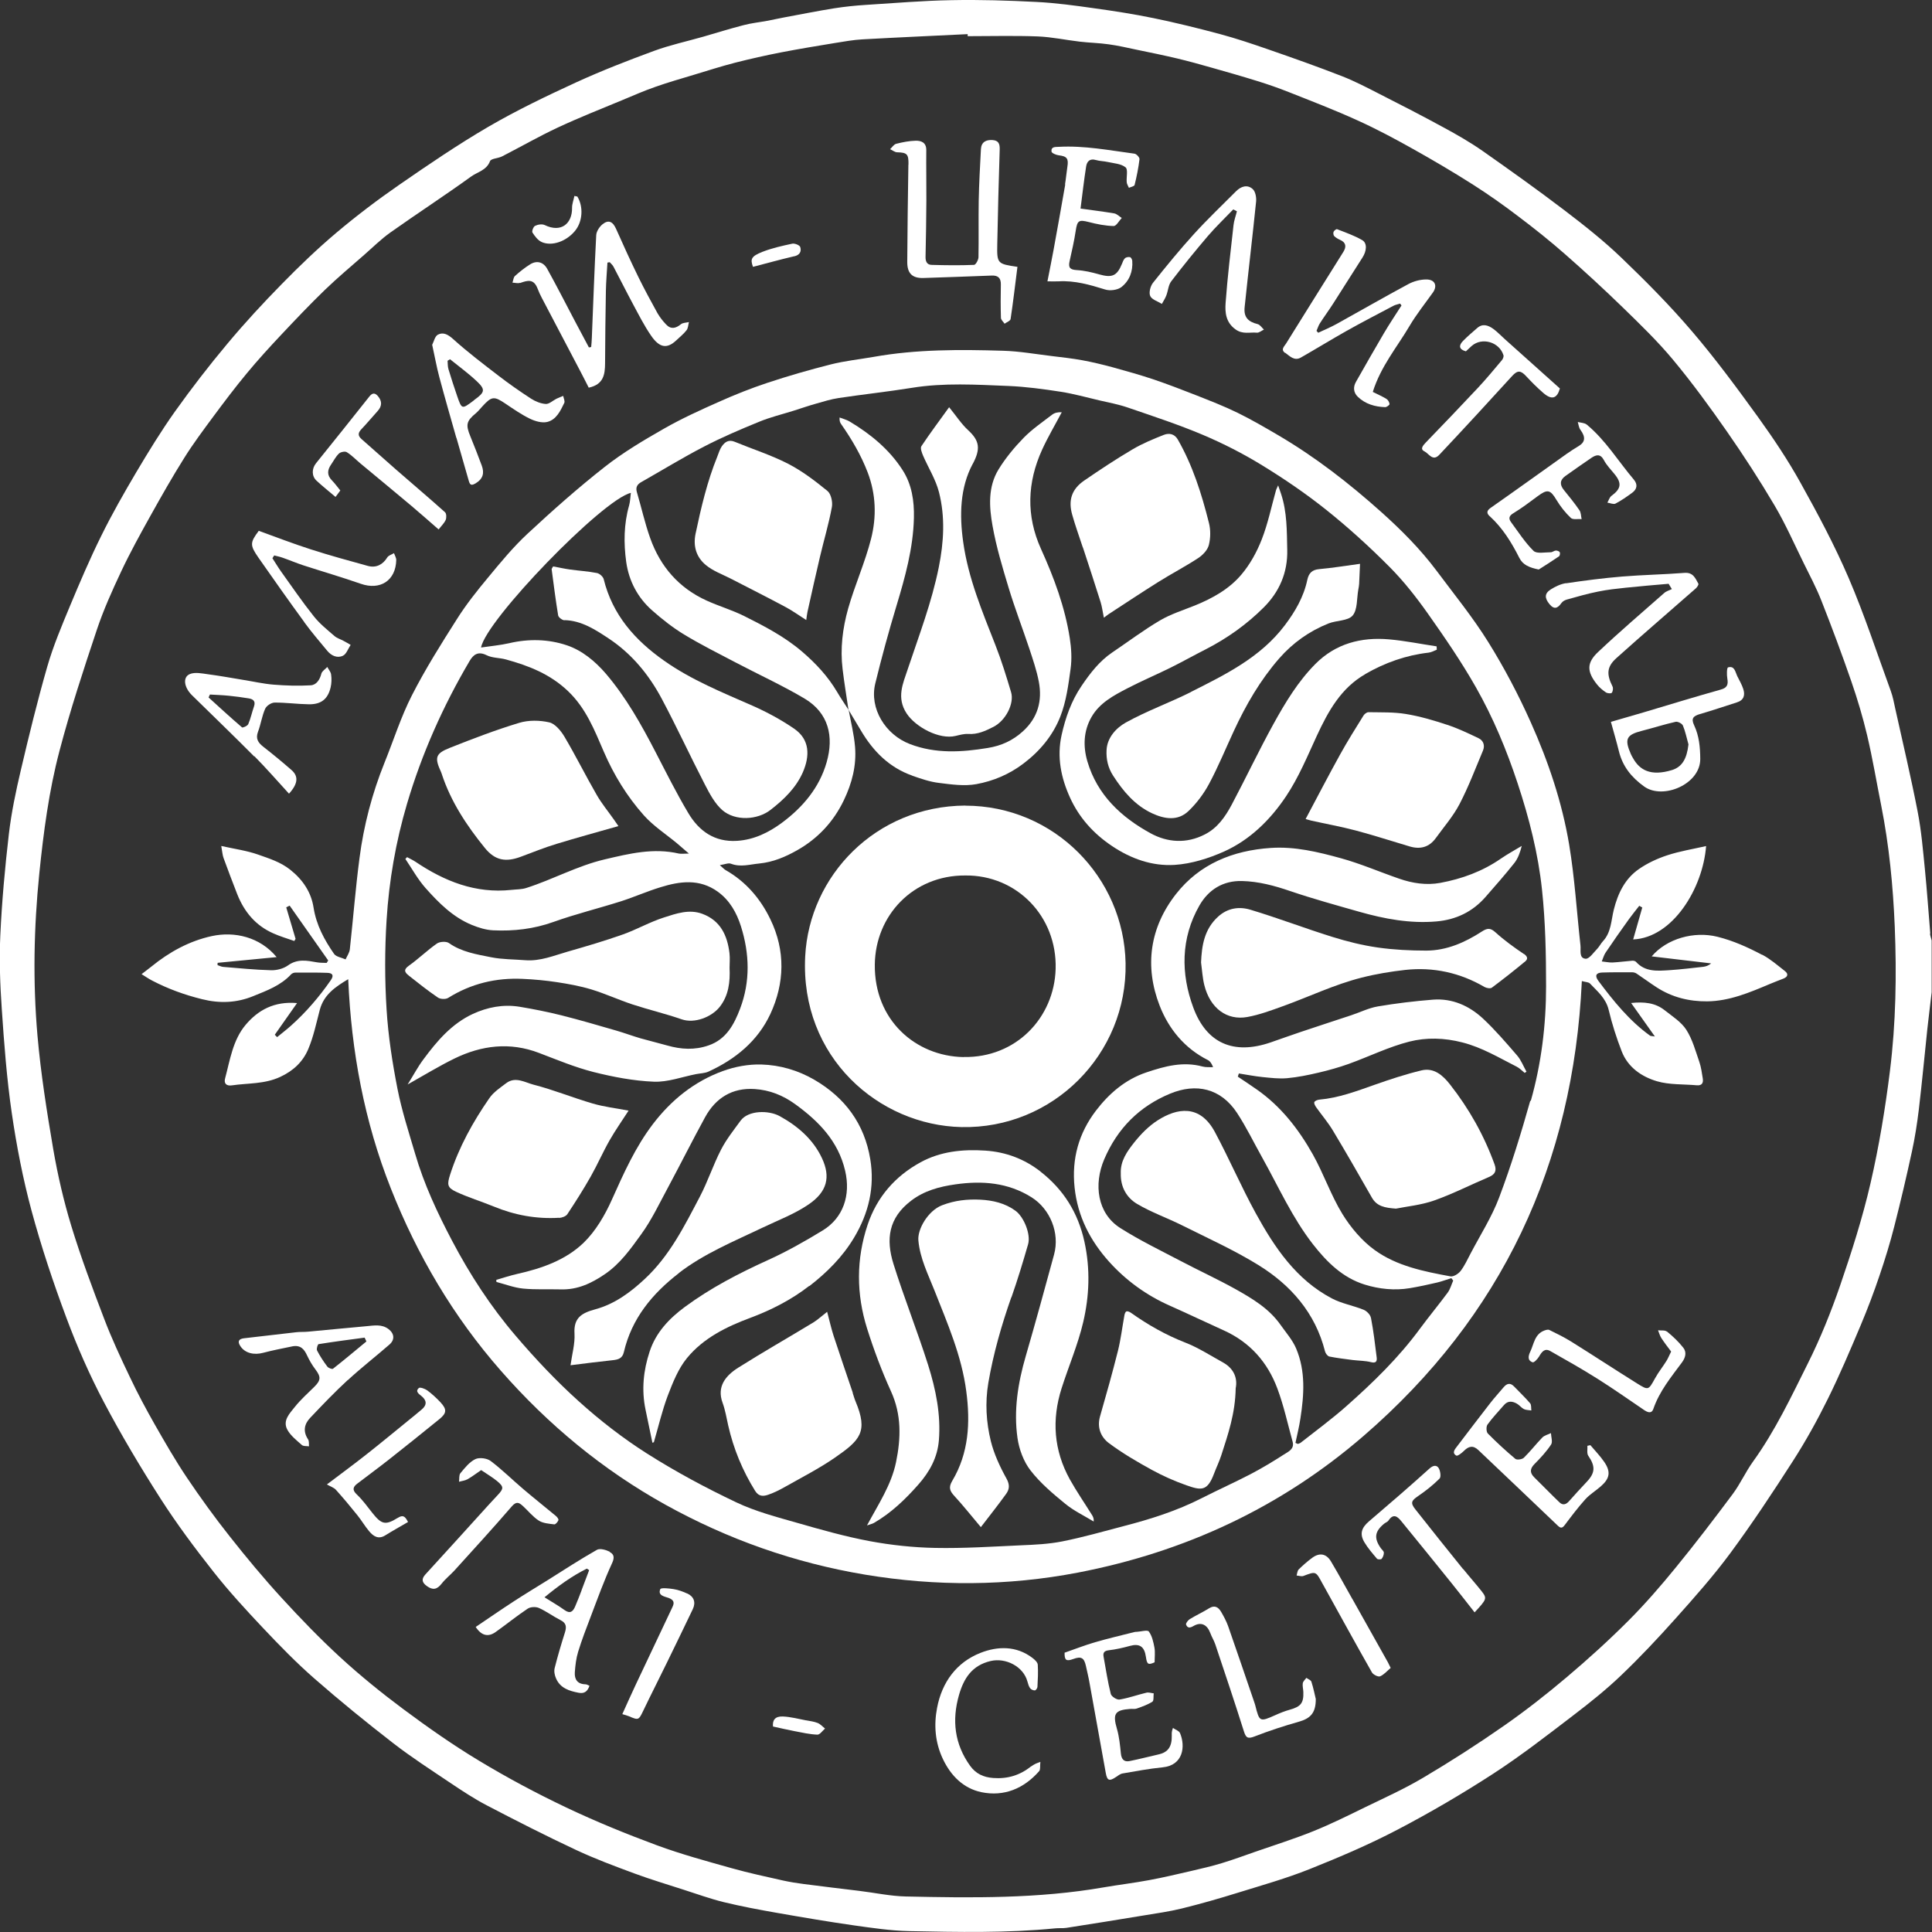 <svg width="130" height="130" viewBox="0 0 130 130" fill="none" xmlns="http://www.w3.org/2000/svg">
<rect x="0" y="0" width="130" height="130" fill="#333333" stroke="none"/>
<g clip-path="url(#clip0_4123_549)">
<path d="M129.885 62.824C129.765 61.387 129.666 59.945 129.524 58.514C129.393 57.204 129.283 55.883 129.031 54.594C128.583 52.286 128.041 50 127.532 47.703C127.445 47.297 127.368 46.881 127.226 46.492C126.296 43.948 125.453 41.36 124.386 38.876C123.445 36.689 122.318 34.578 121.158 32.495C120.31 30.965 119.33 29.501 118.307 28.081C116.879 26.108 115.434 24.145 113.853 22.297C112.37 20.559 110.751 18.926 109.098 17.341C107.895 16.184 106.57 15.143 105.241 14.129C103.446 12.763 101.608 11.453 99.764 10.159C98.932 9.578 98.046 9.068 97.154 8.586C95.72 7.802 94.265 7.056 92.809 6.316C91.983 5.894 91.157 5.461 90.298 5.126C88.64 4.479 86.966 3.887 85.286 3.306C84.23 2.939 83.163 2.582 82.085 2.292C80.608 1.897 79.125 1.53 77.631 1.223C76.302 0.949 74.956 0.74 73.609 0.554C72.335 0.373 71.049 0.198 69.763 0.132C67.853 0.033 65.938 -0.027 64.029 0.011C62.103 0.044 60.182 0.209 58.262 0.329C57.545 0.373 56.834 0.45 56.128 0.559C55.001 0.74 53.879 0.965 52.757 1.173C52.374 1.245 51.991 1.332 51.603 1.404C51.077 1.502 50.541 1.557 50.027 1.694C49.113 1.93 48.216 2.21 47.307 2.473C46.213 2.785 45.097 3.027 44.03 3.416C42.257 4.068 40.49 4.754 38.777 5.538C36.775 6.459 34.783 7.413 32.879 8.52C30.811 9.726 28.824 11.08 26.849 12.445C25.399 13.449 23.988 14.518 22.636 15.658C21.356 16.738 20.146 17.9 18.976 19.096C17.701 20.395 16.459 21.738 15.293 23.136C14.062 24.605 12.891 26.124 11.775 27.687C10.845 28.997 10.002 30.373 9.181 31.755C8.35 33.164 7.534 34.589 6.812 36.058C6.046 37.604 5.368 39.194 4.705 40.784C4.147 42.127 3.578 43.476 3.179 44.863C2.517 47.166 1.948 49.496 1.401 51.826C1.067 53.246 0.766 54.677 0.596 56.124C0.334 58.383 0.126 60.653 0.022 62.922C-0.055 64.578 0.005 66.245 0.12 67.9C0.279 70.242 0.454 72.582 0.793 74.901C1.116 77.111 1.543 79.32 2.123 81.469C2.785 83.915 3.589 86.322 4.476 88.695C5.192 90.614 6.019 92.5 6.971 94.309C8.147 96.541 9.444 98.717 10.806 100.845C11.901 102.55 13.115 104.178 14.374 105.773C15.408 107.084 16.546 108.323 17.695 109.54C18.806 110.718 19.939 111.881 21.153 112.944C22.871 114.447 24.649 115.894 26.455 117.292C27.686 118.246 29.005 119.096 30.302 119.967C31.095 120.499 31.899 121.031 32.748 121.475C34.734 122.511 36.725 123.525 38.75 124.474C40.036 125.077 41.376 125.576 42.711 126.069C43.795 126.47 44.9 126.798 46 127.155C46.892 127.44 47.778 127.763 48.692 127.988C49.868 128.273 51.056 128.498 52.248 128.706C53.972 129.008 55.701 129.304 57.435 129.551C58.678 129.726 59.925 129.913 61.172 129.94C64.45 130.006 67.733 130.077 71.005 129.754C71.257 129.726 71.514 129.759 71.76 129.721C73.495 129.452 75.224 129.172 76.953 128.887C77.817 128.745 78.682 128.624 79.53 128.416C80.799 128.103 82.063 127.741 83.311 127.352C84.925 126.853 86.555 126.393 88.12 125.768C90.128 124.967 92.131 124.112 94.046 123.109C96.246 121.957 98.401 120.696 100.486 119.342C102.352 118.131 104.119 116.755 105.892 115.4C106.997 114.556 108.092 113.679 109.098 112.714C110.362 111.508 111.566 110.225 112.732 108.92C114.012 107.489 115.292 106.047 116.43 104.507C117.919 102.489 119.308 100.389 120.665 98.273C121.519 96.941 122.29 95.549 122.991 94.129C123.795 92.506 124.501 90.834 125.207 89.161C125.666 88.07 126.088 86.957 126.465 85.839C126.837 84.748 127.177 83.641 127.461 82.528C127.888 80.856 128.282 79.178 128.648 77.489C128.851 76.557 128.999 75.603 129.114 74.655C129.327 72.851 129.497 71.036 129.688 69.227C129.776 68.405 129.885 67.582 129.978 66.76V63.284C129.94 63.125 129.88 62.972 129.863 62.813L129.885 62.824ZM127.171 72.056C126.854 74.594 126.438 77.127 125.863 79.617C125.327 81.947 124.594 84.238 123.817 86.502C123.204 88.279 122.498 90.039 121.656 91.722C120.529 93.981 119.451 96.272 117.962 98.339C117.459 99.035 117.103 99.841 116.594 100.527C115.341 102.204 114.072 103.871 112.748 105.488C111.747 106.716 110.702 107.922 109.585 109.041C108.261 110.368 106.866 111.634 105.438 112.84C104.059 114.008 102.631 115.126 101.148 116.157C99.403 117.374 97.608 118.525 95.775 119.611C94.522 120.357 93.187 120.96 91.874 121.596C90.708 122.166 89.543 122.747 88.339 123.229C87.075 123.739 85.773 124.145 84.482 124.595C83.727 124.858 82.977 125.137 82.211 125.368C81.549 125.57 80.876 125.724 80.197 125.883C79.245 126.102 78.288 126.332 77.33 126.508C76.312 126.7 75.284 126.82 74.266 126.996C69.856 127.763 65.407 127.709 60.959 127.61C59.909 127.588 58.864 127.358 57.813 127.232C56.565 127.078 55.323 126.936 54.076 126.771C53.616 126.711 53.162 126.639 52.713 126.541C51.548 126.278 50.383 126.031 49.233 125.707C47.537 125.23 45.836 124.77 44.189 124.161C42.131 123.399 40.09 122.566 38.104 121.623C36.096 120.669 34.121 119.616 32.217 118.465C30.471 117.413 28.791 116.234 27.155 115.017C25.689 113.926 24.261 112.769 22.915 111.535C21.525 110.258 20.207 108.893 18.932 107.5C17.717 106.173 16.562 104.781 15.446 103.366C14.44 102.095 13.487 100.779 12.579 99.43C11.797 98.268 11.096 97.045 10.401 95.828C9.816 94.797 9.252 93.745 8.744 92.67C8.125 91.376 7.518 90.077 7.009 88.739C6.221 86.678 5.444 84.606 4.799 82.495C4.284 80.806 3.885 79.074 3.584 77.336C3.152 74.797 2.747 72.248 2.522 69.688C2.205 66.058 2.276 62.423 2.643 58.794C2.927 56.014 3.288 53.235 4 50.538C4.722 47.785 5.614 45.077 6.517 42.374C6.965 41.036 7.551 39.732 8.153 38.454C8.754 37.177 9.438 35.938 10.128 34.699C10.861 33.383 11.605 32.073 12.404 30.801C13.001 29.847 13.679 28.942 14.347 28.038C15.08 27.051 15.818 26.069 16.606 25.121C17.339 24.233 18.116 23.383 18.904 22.544C19.873 21.513 20.847 20.488 21.859 19.507C22.713 18.684 23.626 17.922 24.518 17.138C25.093 16.634 25.645 16.086 26.269 15.642C28.064 14.37 29.913 13.169 31.697 11.881C32.129 11.568 32.737 11.464 32.972 10.845C33.043 10.664 33.514 10.658 33.776 10.527C35.029 9.885 36.249 9.183 37.524 8.586C38.947 7.922 40.413 7.341 41.869 6.738C42.607 6.431 43.34 6.108 44.096 5.845C44.949 5.543 45.819 5.296 46.689 5.033C47.608 4.754 48.522 4.463 49.452 4.222C50.486 3.959 51.532 3.723 52.577 3.52C53.769 3.29 54.973 3.092 56.172 2.895C56.79 2.796 57.413 2.681 58.037 2.648C60.395 2.517 62.754 2.413 65.112 2.297V2.434C66.688 2.434 68.264 2.391 69.829 2.451C70.775 2.489 71.711 2.692 72.652 2.802C73.303 2.879 73.96 2.889 74.611 2.983C75.246 3.07 75.875 3.218 76.504 3.35C77.412 3.536 78.32 3.723 79.223 3.937C79.978 4.118 80.734 4.326 81.483 4.54C82.528 4.836 83.573 5.132 84.607 5.455C85.319 5.675 86.025 5.921 86.714 6.195C88.263 6.809 89.822 7.407 91.338 8.098C92.612 8.673 93.854 9.337 95.075 10.022C96.448 10.79 97.799 11.585 99.124 12.429C100.174 13.098 101.197 13.822 102.188 14.578C103.26 15.389 104.316 16.228 105.323 17.116C106.642 18.273 107.938 19.468 109.197 20.691C110.362 21.826 111.539 22.961 112.573 24.205C113.859 25.751 115.051 27.385 116.201 29.035C117.328 30.653 118.4 32.308 119.401 34.002C120.14 35.252 120.726 36.59 121.366 37.889C121.776 38.723 122.214 39.545 122.553 40.406C123.264 42.21 123.943 44.03 124.578 45.867C124.988 47.056 125.349 48.268 125.639 49.49C126.006 51.047 126.268 52.626 126.58 54.189C127.116 56.886 127.379 59.611 127.494 62.352C127.625 65.592 127.571 68.838 127.171 72.051V72.056Z" fill="white"/>
<path d="M57.074 47.741C57.074 47.741 57.074 47.757 57.074 47.763C57.074 47.763 57.08 47.774 57.085 47.779L57.069 47.741H57.074Z" fill="white"/>
<path d="M118.57 64.249C117.612 63.745 116.638 63.3 115.56 63.032C113.99 62.643 112.157 63.152 111.139 64.353C112.474 64.512 113.81 64.671 115.139 64.825C114.97 64.967 114.789 65.033 114.603 65.055C113.853 65.137 113.104 65.23 112.349 65.28C111.544 65.329 110.713 65.422 110.083 64.72C110.034 64.666 109.919 64.638 109.837 64.644C109.394 64.677 108.951 64.742 108.508 64.764C108.267 64.775 108.021 64.715 107.78 64.693C107.862 64.496 107.917 64.282 108.032 64.106C108.54 63.35 109.066 62.604 109.596 61.864C109.821 61.552 110.067 61.255 110.302 60.949L110.505 61.064C110.302 61.771 110.1 62.484 109.892 63.213C112.546 63.098 114.581 59.786 114.8 56.93C113.903 57.133 113.027 57.275 112.19 57.549C111.522 57.769 110.855 58.076 110.28 58.476C109.345 59.123 108.869 60.099 108.59 61.206C108.409 61.924 108.42 62.73 107.862 63.328C107.714 63.487 107.621 63.69 107.473 63.843C107.227 64.095 106.937 64.528 106.696 64.512C106.231 64.479 106.385 63.947 106.346 63.613C106.095 61.354 105.958 59.074 105.586 56.837C105.11 53.991 104.185 51.245 103.009 48.618C102.177 46.754 101.219 44.934 100.141 43.202C99.096 41.524 97.838 39.978 96.651 38.388C95.562 36.935 94.287 35.658 92.941 34.452C90.79 32.527 88.52 30.762 86.03 29.298C85.122 28.767 84.214 28.235 83.272 27.774C82.364 27.33 81.412 26.963 80.471 26.59C79.535 26.223 78.594 25.861 77.642 25.537C76.728 25.23 75.804 24.973 74.874 24.715C74.201 24.534 73.522 24.369 72.838 24.243C72.154 24.117 71.459 24.041 70.77 23.958C69.686 23.827 68.598 23.635 67.514 23.602C64.598 23.514 61.681 23.498 58.787 24.013C57.824 24.183 56.839 24.282 55.893 24.523C54.459 24.885 53.036 25.296 51.63 25.762C50.525 26.129 49.436 26.562 48.369 27.04C47.122 27.593 45.869 28.163 44.687 28.838C43.313 29.622 41.934 30.439 40.692 31.415C38.892 32.829 37.174 34.353 35.5 35.91C34.537 36.804 33.689 37.834 32.846 38.854C32.102 39.748 31.369 40.669 30.75 41.65C29.683 43.328 28.617 45.022 27.714 46.793C26.975 48.24 26.483 49.814 25.87 51.327C25.038 53.394 24.475 55.537 24.19 57.741C23.922 59.781 23.763 61.831 23.539 63.876C23.512 64.112 23.353 64.331 23.254 64.556C22.992 64.435 22.62 64.386 22.477 64.183C21.826 63.24 21.285 62.253 21.099 61.069C20.94 60.044 20.387 59.205 19.534 58.525C18.872 57.999 18.117 57.769 17.372 57.505C16.617 57.237 15.802 57.127 14.888 56.924C14.959 57.319 14.97 57.533 15.041 57.73C15.337 58.542 15.643 59.348 15.955 60.148C16.426 61.349 17.197 62.281 18.396 62.807C18.85 63.01 19.331 63.152 19.802 63.317C19.829 63.268 19.862 63.218 19.889 63.174C19.681 62.467 19.468 61.76 19.26 61.053C19.337 61.014 19.413 60.976 19.49 60.938C20.354 62.166 21.219 63.399 22.084 64.627C22.051 64.682 22.012 64.737 21.98 64.792C21.761 64.781 21.542 64.792 21.328 64.753C20.655 64.633 20.015 64.501 19.375 64.962C19.069 65.181 18.62 65.296 18.242 65.285C17.165 65.258 16.087 65.148 15.014 65.06C14.883 65.049 14.762 64.978 14.637 64.94C14.637 64.89 14.637 64.836 14.642 64.786C15.944 64.66 17.247 64.534 18.614 64.402C17.493 63.048 15.786 62.654 14.248 62.988C12.738 63.317 11.392 64.057 10.188 65.038C9.969 65.214 9.745 65.378 9.526 65.548C9.761 65.691 9.991 65.855 10.237 65.981C11.299 66.535 12.415 66.941 13.586 67.231C14.784 67.533 15.933 67.484 17.05 67.023C17.952 66.656 18.888 66.316 19.583 65.565C19.649 65.493 19.774 65.444 19.873 65.444C20.595 65.444 21.317 65.433 22.04 65.461C22.357 65.477 22.494 65.614 22.259 65.954C21.482 67.072 20.601 68.103 19.583 69.013C19.282 69.282 18.959 69.528 18.647 69.786C18.593 69.731 18.543 69.682 18.489 69.627C18.97 68.947 19.446 68.262 19.988 67.495C18.456 67.363 17.367 67.961 16.524 68.964C15.665 69.989 15.479 71.321 15.146 72.566C15.053 72.906 15.239 73.087 15.6 73.032C16.689 72.873 17.799 72.955 18.855 72.462C19.747 72.05 20.387 71.436 20.743 70.587C21.099 69.748 21.285 68.832 21.52 67.944C21.788 66.941 22.549 66.409 23.43 65.888C23.643 70.757 24.513 75.455 26.297 79.962C28.08 84.474 30.499 88.58 33.705 92.237C36.89 95.872 40.556 98.903 44.769 101.245C48.976 103.58 53.458 105.159 58.207 105.954C62.989 106.749 67.777 106.727 72.526 105.817C79.71 104.435 86.172 101.442 91.743 96.628C101.061 88.58 105.865 78.328 106.439 66.014C106.691 66.086 106.893 66.08 106.986 66.179C107.49 66.711 108.059 67.171 108.245 67.955C108.469 68.898 108.77 69.836 109.12 70.74C109.536 71.815 110.455 72.445 111.484 72.752C112.332 73.004 113.268 72.944 114.165 73.026C114.521 73.059 114.625 72.867 114.576 72.566C114.515 72.193 114.466 71.809 114.346 71.458C114.089 70.718 113.881 69.934 113.465 69.287C113.126 68.761 112.529 68.388 112.02 67.983C111.386 67.478 110.641 67.396 109.755 67.489C110.291 68.246 110.784 68.936 111.353 69.742C111.128 69.704 111.068 69.715 111.03 69.688C109.635 68.684 108.573 67.363 107.55 65.998C107.287 65.647 107.402 65.45 107.813 65.439C108.48 65.417 109.148 65.422 109.821 65.422C109.925 65.422 110.04 65.455 110.122 65.51C110.576 65.811 111.014 66.14 111.473 66.436C112.507 67.105 113.656 67.39 114.871 67.379C116.365 67.363 117.722 66.787 119.073 66.217C119.38 66.086 119.692 65.97 119.998 65.85C120.304 65.729 120.354 65.532 120.096 65.335C119.604 64.951 119.128 64.534 118.581 64.243L118.57 64.249ZM42.449 33.158C42.41 33.459 42.405 33.745 42.334 34.002C41.973 35.263 41.962 36.546 42.137 37.818C42.318 39.09 42.903 40.208 43.871 41.064C44.544 41.661 45.261 42.226 46.027 42.692C47.149 43.372 48.331 43.964 49.491 44.572C51.034 45.384 52.632 46.113 54.131 47.001C55.767 47.977 56.117 49.567 55.624 51.288C55.132 53.01 54.016 54.32 52.615 55.362C51.734 56.014 50.738 56.508 49.589 56.579C48.085 56.672 47.034 55.921 46.317 54.715C45.518 53.377 44.824 51.979 44.107 50.598C43.149 48.75 42.137 46.941 40.78 45.345C40.052 44.496 39.171 43.767 38.143 43.421C36.906 43.004 35.577 42.971 34.263 43.279C33.661 43.416 33.043 43.47 32.37 43.569C32.693 41.727 40.556 33.596 42.454 33.163L42.449 33.158ZM97.422 86.963C96.815 87.785 96.164 88.569 95.556 89.391C94.117 91.354 92.383 93.037 90.572 94.638C89.598 95.499 88.542 96.272 87.519 97.078C87.469 97.116 87.398 97.133 87.332 97.16C87.278 97.138 87.223 97.111 87.168 97.089C87.283 96.541 87.42 95.998 87.502 95.444C87.748 93.86 87.858 92.264 87.218 90.746C86.977 90.17 86.534 89.671 86.167 89.15C85.395 88.048 84.268 87.379 83.136 86.743C81.915 86.064 80.635 85.477 79.399 84.825C78.047 84.117 76.668 83.448 75.382 82.632C73.829 81.645 73.582 79.693 74.299 78.01C75.185 75.932 76.657 74.452 78.731 73.591C80.487 72.862 82.145 73.224 83.24 74.89C83.869 75.85 84.367 76.886 84.93 77.889C86.03 79.858 86.949 81.93 88.345 83.723C89.28 84.923 90.347 85.976 91.825 86.436C92.799 86.738 93.833 86.848 94.861 86.678C95.48 86.573 96.093 86.442 96.7 86.299C97.023 86.223 97.335 86.102 97.657 86.003C97.701 86.058 97.739 86.113 97.783 86.168C97.663 86.436 97.586 86.738 97.417 86.968L97.422 86.963ZM102.97 74.062C102.352 76.255 101.679 78.443 100.875 80.576C100.377 81.897 99.6 83.109 98.943 84.364C98.735 84.759 98.549 85.17 98.281 85.521C98.133 85.713 97.8 85.921 97.597 85.883C95.808 85.554 93.991 85.192 92.498 84.112C91.639 83.492 90.894 82.604 90.331 81.694C89.554 80.428 89.067 78.98 88.339 77.681C87.382 75.981 86.194 74.446 84.569 73.311C84.148 73.015 83.716 72.73 83.289 72.445C83.311 72.374 83.338 72.303 83.36 72.231C83.891 72.314 84.416 72.418 84.952 72.473C85.505 72.527 86.063 72.599 86.61 72.549C87.316 72.484 88.022 72.341 88.717 72.177C89.401 72.018 90.085 71.826 90.747 71.59C92.115 71.097 93.433 70.444 94.829 70.088C95.978 69.797 97.187 69.83 98.401 70.143C99.731 70.483 100.864 71.173 102.057 71.776C102.254 71.875 102.412 72.05 102.593 72.193L102.713 72.111C102.505 71.743 102.352 71.327 102.078 71.014C101.345 70.165 100.607 69.304 99.786 68.536C98.856 67.675 97.723 67.166 96.426 67.264C95.184 67.363 93.942 67.511 92.716 67.719C92.098 67.823 91.513 68.12 90.911 68.317C89.778 68.695 88.646 69.057 87.513 69.441C86.84 69.666 86.167 69.912 85.494 70.143C82.999 70.998 81.182 70.197 80.296 67.802C79.448 65.515 79.448 63.136 80.701 60.938C81.308 59.874 82.282 59.249 83.573 59.282C84.69 59.309 85.751 59.594 86.807 59.956C88.339 60.477 89.899 60.905 91.458 61.349C93.154 61.831 94.878 62.155 96.656 62.001C97.975 61.886 99.085 61.354 99.961 60.351C100.618 59.6 101.28 58.849 101.898 58.07C102.144 57.758 102.286 57.352 102.396 56.919C101.925 57.204 101.438 57.467 100.984 57.78C99.748 58.635 98.363 59.139 96.908 59.408C95.983 59.578 95.037 59.435 94.145 59.123C92.837 58.673 91.556 58.114 90.221 57.747C88.689 57.325 87.124 56.946 85.505 57.056C82.961 57.226 80.717 58.13 79.13 60.159C77.369 62.407 76.997 65.011 78.031 67.67C78.638 69.233 79.71 70.543 81.281 71.332C81.429 71.409 81.532 71.562 81.626 71.809C81.39 71.798 81.144 71.826 80.92 71.765C79.606 71.409 78.392 71.738 77.15 72.155C75.705 72.637 74.611 73.597 73.741 74.737C72.603 76.228 72.1 77.95 72.307 79.907C72.515 81.87 73.369 83.492 74.622 84.89C75.754 86.151 77.139 87.16 78.715 87.856C79.935 88.399 81.139 88.975 82.353 89.523C84.11 90.318 85.297 91.667 85.954 93.438C86.386 94.594 86.648 95.817 86.977 97.007C87.114 97.505 86.692 97.675 86.397 97.867C85.674 98.333 84.936 98.777 84.175 99.178C83.092 99.742 81.976 100.241 80.887 100.795C79.196 101.661 77.401 102.226 75.579 102.697C74.217 103.054 72.86 103.443 71.481 103.717C70.573 103.898 69.626 103.942 68.696 103.98C66.77 104.068 64.844 104.194 62.918 104.156C61.452 104.128 59.969 103.969 58.524 103.701C56.888 103.394 55.274 102.939 53.671 102.478C52.27 102.078 50.837 101.705 49.535 101.086C47.477 100.11 45.458 99.024 43.538 97.807C41.913 96.776 40.375 95.581 38.947 94.293C37.431 92.928 36.02 91.431 34.696 89.879C33.027 87.928 31.62 85.768 30.422 83.492C29.432 81.612 28.529 79.682 27.933 77.632C27.506 76.184 27.035 74.737 26.745 73.262C26.401 71.502 26.122 69.71 26.012 67.922C25.886 65.927 25.886 63.909 26.012 61.913C26.176 59.265 26.63 56.65 27.386 54.09C28.387 50.707 29.809 47.517 31.593 44.485C31.856 44.035 32.173 43.805 32.748 44.09C33.131 44.282 33.618 44.254 34.05 44.375C35.582 44.797 37.016 45.356 38.219 46.502C39.434 47.659 40.003 49.134 40.632 50.587C41.311 52.16 42.197 53.596 43.319 54.858C43.959 55.576 44.796 56.118 45.546 56.738C45.776 56.93 46 57.127 46.355 57.434C46.033 57.434 45.847 57.467 45.677 57.434C43.975 57.039 42.356 57.434 40.698 57.824C38.849 58.257 37.202 59.178 35.418 59.748C35.1 59.852 34.745 59.841 34.406 59.879C31.998 60.137 29.908 59.298 27.96 57.988C27.779 57.867 27.582 57.78 27.391 57.675C27.353 57.719 27.314 57.758 27.276 57.796C27.719 58.449 28.108 59.161 28.628 59.748C29.519 60.751 30.477 61.716 31.752 62.237C32.206 62.423 32.698 62.577 33.185 62.599C34.57 62.664 35.916 62.511 37.245 62.034C38.734 61.502 40.277 61.124 41.781 60.647C42.673 60.362 43.532 59.978 44.429 59.704C45.748 59.293 47.067 59.112 48.298 60C49.108 60.587 49.567 61.42 49.857 62.33C50.437 64.167 50.492 66.042 49.803 67.862C49.403 68.915 48.878 69.934 47.674 70.345C46.744 70.669 45.83 70.614 44.906 70.351C44.309 70.181 43.702 70.038 43.105 69.868C42.564 69.71 42.033 69.512 41.491 69.353C40.26 68.997 39.029 68.635 37.787 68.322C36.851 68.087 35.905 67.9 34.953 67.741C33.858 67.566 32.802 67.769 31.806 68.229C30.384 68.893 29.399 70.055 28.491 71.283C28.113 71.787 27.818 72.352 27.429 72.972C28.551 72.341 29.536 71.738 30.564 71.234C32.403 70.335 34.307 70.099 36.271 70.85C37.481 71.31 38.684 71.815 39.932 72.133C41.261 72.467 42.635 72.73 43.997 72.785C44.933 72.823 45.89 72.462 46.837 72.275C47.116 72.22 47.422 72.22 47.674 72.105C49.485 71.277 50.984 70.049 51.833 68.235C52.801 66.151 52.856 63.958 51.838 61.859C51.171 60.471 50.186 59.32 48.818 58.542C48.714 58.481 48.637 58.388 48.435 58.213C48.769 58.163 49.015 58.048 49.19 58.12C49.841 58.366 50.448 58.163 51.089 58.103C52.03 58.01 52.856 57.654 53.633 57.215C55.012 56.436 56.073 55.318 56.779 53.849C57.332 52.697 57.638 51.508 57.534 50.252C57.468 49.424 57.255 48.602 57.107 47.78C56.85 47.379 56.577 46.985 56.336 46.574C55.712 45.515 54.897 44.638 53.967 43.843C52.796 42.84 51.444 42.138 50.087 41.458C49.277 41.053 48.396 40.795 47.57 40.422C45.694 39.578 44.435 38.136 43.751 36.212C43.39 35.203 43.16 34.145 42.854 33.114C42.761 32.796 42.87 32.599 43.138 32.445C44.55 31.645 45.94 30.79 47.384 30.044C48.577 29.424 49.825 28.893 51.072 28.383C51.827 28.07 52.632 27.878 53.414 27.632C53.917 27.473 54.421 27.297 54.93 27.155C55.428 27.012 55.925 26.859 56.434 26.782C58.076 26.535 59.723 26.36 61.359 26.096C63.514 25.746 65.681 25.883 67.843 25.97C69.024 26.02 70.201 26.179 71.372 26.36C72.247 26.497 73.112 26.738 73.976 26.941C74.616 27.089 75.267 27.209 75.886 27.423C77.582 28.004 79.289 28.564 80.936 29.26C82.309 29.841 83.65 30.526 84.919 31.305C86.413 32.22 87.869 33.213 89.237 34.304C90.725 35.493 92.142 36.782 93.483 38.13C94.44 39.09 95.288 40.17 96.071 41.277C97.209 42.889 98.336 44.529 99.31 46.245C100.475 48.295 101.378 50.466 102.122 52.719C102.894 55.055 103.501 57.434 103.758 59.868C103.988 62.023 104.032 64.2 104.032 66.365C104.032 68.975 103.714 71.562 103.003 74.079L102.97 74.062Z" fill="white"/>
<path d="M35.002 19.041C35.5 18.865 35.91 18.739 36.173 19.419C36.255 19.638 36.353 19.846 36.463 20.055C37.327 21.71 38.203 23.366 39.067 25.016C39.259 25.378 39.44 25.746 39.614 26.085C40.616 25.872 40.709 25.192 40.714 24.446C40.725 22.818 40.736 21.19 40.769 19.561C40.78 18.931 40.84 18.3 40.873 17.67C40.922 17.659 40.977 17.654 41.026 17.642C41.114 17.741 41.223 17.834 41.283 17.95C41.727 18.788 42.148 19.638 42.597 20.471C42.98 21.184 43.346 21.908 43.8 22.571C44.38 23.421 44.884 23.487 45.513 22.895C45.743 22.675 46 22.473 46.197 22.22C46.306 22.083 46.306 21.858 46.356 21.672C46.169 21.716 45.945 21.71 45.814 21.82C45.469 22.1 45.141 22.177 44.818 21.831C44.599 21.601 44.397 21.343 44.238 21.069C43.795 20.269 43.357 19.457 42.952 18.635C42.432 17.571 41.94 16.497 41.459 15.411C41.24 14.912 40.95 14.759 40.539 15.093C40.331 15.263 40.129 15.576 40.118 15.828C39.998 18.136 39.916 20.45 39.822 22.758C39.817 22.955 39.795 23.152 39.779 23.35C39.73 23.361 39.675 23.366 39.626 23.377C39.314 22.785 38.996 22.198 38.684 21.606C38.066 20.433 37.464 19.249 36.819 18.087C36.556 17.615 36.107 17.516 35.675 17.785C35.314 18.01 34.969 18.284 34.652 18.569C34.548 18.662 34.537 18.865 34.482 19.019C34.657 19.024 34.843 19.084 34.996 19.03L35.002 19.041Z" fill="white"/>
<path d="M86.479 23.739C86.791 23.964 87.092 24.309 87.535 24.057C88.563 23.47 89.57 22.851 90.599 22.27C91.644 21.683 92.705 21.135 93.761 20.576C93.898 20.504 94.062 20.477 94.21 20.428C94.243 20.471 94.27 20.51 94.303 20.554C93.904 21.179 93.488 21.798 93.11 22.44C92.476 23.52 91.857 24.605 91.239 25.696C91.037 26.053 91.075 26.415 91.359 26.694C91.868 27.188 92.519 27.374 93.209 27.396C93.307 27.396 93.499 27.253 93.499 27.193C93.488 27.067 93.4 26.908 93.291 26.842C93.006 26.667 92.7 26.535 92.372 26.371C92.913 24.644 94.008 23.355 94.85 21.924C95.315 21.14 95.89 20.422 96.421 19.677C96.738 19.221 96.552 18.799 95.966 18.805C95.562 18.805 95.118 18.925 94.763 19.117C93.149 19.984 91.562 20.899 89.959 21.787C89.554 22.012 89.121 22.193 88.7 22.39L88.585 22.264C88.662 22.094 88.711 21.913 88.81 21.76C89.1 21.305 89.422 20.872 89.713 20.417C90.374 19.392 91.015 18.355 91.677 17.33C91.961 16.892 92.01 16.36 91.66 16.157C91.13 15.85 90.544 15.647 89.97 15.422C89.92 15.4 89.767 15.515 89.734 15.598C89.701 15.674 89.718 15.828 89.778 15.888C89.888 15.998 90.035 16.08 90.183 16.146C90.588 16.327 90.593 16.617 90.396 16.941C89.745 17.988 89.083 19.03 88.432 20.077C87.797 21.085 87.174 22.105 86.539 23.114C86.408 23.322 86.156 23.52 86.473 23.75L86.479 23.739Z" fill="white"/>
<path d="M61.123 11.075C61.085 13.262 61.063 15.444 61.047 17.631C61.047 18.394 61.381 18.728 62.136 18.706C63.668 18.662 65.2 18.596 66.732 18.542C67.164 18.525 67.356 18.712 67.345 19.156C67.328 19.896 67.328 20.641 67.35 21.381C67.35 21.519 67.509 21.65 67.596 21.782C67.739 21.678 67.985 21.59 68.001 21.464C68.176 20.307 68.308 19.145 68.461 17.955C67.115 17.758 67.077 17.741 67.104 16.436C67.142 14.304 67.202 12.177 67.268 10.044C67.279 9.666 67.18 9.452 66.781 9.424C66.338 9.397 66.031 9.561 66.004 10.038C65.944 11.19 65.878 12.346 65.856 13.503C65.835 14.77 65.862 16.036 65.84 17.303C65.84 17.483 65.654 17.818 65.544 17.823C64.592 17.862 63.635 17.851 62.677 17.823C62.382 17.812 62.273 17.604 62.278 17.292C62.305 16.025 62.327 14.759 62.333 13.492C62.338 12.357 62.316 11.223 62.327 10.088C62.327 9.589 61.988 9.463 61.621 9.468C61.178 9.479 60.73 9.567 60.303 9.676C60.144 9.715 60.029 9.912 59.892 10.038C60.051 10.11 60.204 10.241 60.363 10.247C61.047 10.263 61.14 10.378 61.129 11.075H61.123Z" fill="white"/>
<path d="M71.678 12.412C71.421 13.887 71.158 15.357 70.89 16.826C70.764 17.506 70.627 18.18 70.48 18.931C70.803 18.931 71.016 18.942 71.224 18.931C72.313 18.865 73.336 19.161 74.359 19.479C74.682 19.584 75.191 19.518 75.453 19.32C75.995 18.898 76.241 18.262 76.187 17.549C76.181 17.462 76.105 17.319 76.039 17.303C75.93 17.281 75.771 17.303 75.694 17.38C75.596 17.473 75.546 17.621 75.492 17.758C75.158 18.569 74.83 18.706 73.971 18.465C73.473 18.323 72.958 18.202 72.45 18.174C72.001 18.147 71.875 18.01 71.968 17.588C72.121 16.902 72.28 16.217 72.384 15.521C72.488 14.836 72.592 14.77 73.259 14.94C73.806 15.082 74.376 15.197 74.939 15.209C75.114 15.209 75.3 14.858 75.481 14.666C75.311 14.562 75.158 14.392 74.972 14.359C74.233 14.233 73.489 14.145 72.707 14.035C72.838 13.021 72.942 12.105 73.084 11.201C73.139 10.861 73.33 10.647 73.741 10.768C73.998 10.844 74.272 10.839 74.534 10.899C74.95 10.992 75.437 11.014 75.738 11.261C75.913 11.404 75.782 11.919 75.815 12.264C75.826 12.39 75.908 12.511 75.962 12.637C76.094 12.577 76.323 12.539 76.345 12.445C76.488 11.875 76.603 11.294 76.674 10.713C76.69 10.598 76.471 10.357 76.334 10.34C74.644 10.115 72.964 9.786 71.246 9.88C71.005 9.89 70.715 9.863 70.753 10.197C70.764 10.302 71.06 10.428 71.24 10.45C71.793 10.515 71.913 10.664 71.82 11.234C71.76 11.628 71.727 12.023 71.662 12.412H71.678Z" fill="white"/>
<path d="M78.922 116.277C78.824 116.535 78.846 116.656 78.846 116.782C78.862 117.527 78.594 117.906 77.97 118.048C77.319 118.196 76.668 118.366 76.011 118.498C75.634 118.575 75.459 118.377 75.421 117.988C75.366 117.434 75.311 116.869 75.158 116.338C74.862 115.323 75.005 115.066 76.05 114.989C76.192 114.978 76.351 115.011 76.482 114.967C76.849 114.835 77.221 114.709 77.544 114.501C77.647 114.435 77.604 114.134 77.631 113.942C77.467 113.925 77.292 113.86 77.139 113.898C76.531 114.041 75.94 114.26 75.328 114.359C75.147 114.386 74.786 114.156 74.742 113.98C74.534 113.163 74.414 112.325 74.261 111.497C74.206 111.212 74.288 111.08 74.611 111.042C75.087 110.987 75.563 110.877 76.022 110.751C76.674 110.57 77.007 110.784 77.106 111.491C77.177 112.001 77.264 112.045 77.691 111.853C77.691 111.502 77.735 111.173 77.68 110.866C77.609 110.488 77.522 110.077 77.303 109.781C77.21 109.655 76.772 109.786 76.487 109.803C76.433 109.803 76.378 109.803 76.323 109.819C75.442 110.044 74.561 110.247 73.692 110.499C72.997 110.702 72.318 110.97 71.634 111.206C71.623 111.721 71.744 111.804 72.225 111.628C72.75 111.436 72.947 111.546 73.068 112.094C73.15 112.478 73.248 112.862 73.314 113.251C73.681 115.274 74.042 117.297 74.408 119.315C74.501 119.819 74.649 119.868 75.081 119.578C75.229 119.479 75.377 119.359 75.541 119.331C76.438 119.178 77.33 119.008 78.233 118.92C79.617 118.783 79.776 117.516 79.404 116.623C79.338 116.464 79.087 116.387 78.922 116.266V116.277Z" fill="white"/>
<path d="M17.121 50.888C17.914 51.689 18.653 52.538 19.446 53.405C20.064 52.725 20.086 52.231 19.621 51.82C19.003 51.277 18.368 50.757 17.717 50.247C17.367 49.973 17.186 49.704 17.361 49.238C17.553 48.734 17.624 48.18 17.843 47.692C17.93 47.489 18.259 47.275 18.478 47.275C19.244 47.27 20.015 47.379 20.781 47.39C21.613 47.401 22.062 47.039 22.248 46.25C22.313 45.976 22.319 45.669 22.28 45.389C22.259 45.208 22.111 45.049 22.023 44.879C21.887 45.027 21.668 45.159 21.624 45.329C21.52 45.74 21.29 46.091 20.902 46.113C20.075 46.162 19.244 46.135 18.418 46.069C17.728 46.014 17.044 45.855 16.355 45.746C15.561 45.614 14.773 45.471 13.98 45.367C13.581 45.312 13.121 45.214 12.776 45.356C12.284 45.559 12.377 46.245 12.908 46.771C14.308 48.147 15.725 49.507 17.104 50.899L17.121 50.888ZM14.122 46.733C14.549 46.76 14.97 46.771 15.397 46.815C15.84 46.859 16.284 46.919 16.721 46.99C17.033 47.039 17.219 47.176 17.088 47.544C16.951 47.933 16.869 48.344 16.705 48.723C16.656 48.843 16.333 48.986 16.284 48.942C15.518 48.289 14.779 47.604 14.035 46.93C14.062 46.864 14.095 46.798 14.122 46.738V46.733Z" fill="white"/>
<path d="M41.032 104.413C40.775 104.287 40.37 104.167 40.162 104.287C39.029 104.929 37.94 105.641 36.84 106.332C36.085 106.804 35.319 107.264 34.57 107.752C33.711 108.311 32.863 108.898 32.009 109.474C32.387 110.055 32.841 110.175 33.344 109.819C34.072 109.304 34.761 108.739 35.505 108.245C35.691 108.119 36.053 108.103 36.261 108.196C36.764 108.421 37.218 108.761 37.711 109.013C38.11 109.21 38.132 109.468 38.011 109.852C37.76 110.641 37.524 111.436 37.322 112.242C37.267 112.461 37.322 112.736 37.42 112.949C37.705 113.596 38.307 113.783 38.936 113.903C39.319 113.98 39.538 113.81 39.664 113.432C39.56 113.388 39.478 113.333 39.396 113.333C38.854 113.322 38.646 112.999 38.679 112.522C38.712 112.056 38.767 111.584 38.903 111.14C39.15 110.334 39.456 109.545 39.757 108.755C40.217 107.549 40.654 106.327 41.196 105.159C41.376 104.764 41.283 104.561 41.021 104.43L41.032 104.413ZM39.133 107.012C38.991 107.379 38.854 107.747 38.695 108.108C38.553 108.437 38.362 108.607 37.989 108.339C37.601 108.059 37.18 107.818 36.638 107.478C37.568 106.71 38.477 106.052 39.489 105.548C39.538 105.581 39.593 105.614 39.642 105.652C39.472 106.107 39.303 106.562 39.128 107.012H39.133Z" fill="white"/>
<path d="M23.402 92.868C24.305 92.034 25.279 91.278 26.204 90.472C26.576 90.148 26.537 89.737 26.149 89.436C25.684 89.079 25.159 89.194 24.644 89.238C23.342 89.353 22.04 89.485 20.732 89.605C20.464 89.633 20.19 89.611 19.922 89.644C18.757 89.775 17.586 89.918 16.42 90.049C16.054 90.093 15.966 90.269 16.18 90.587C16.491 91.053 17.093 91.195 17.717 91.025C18.368 90.85 19.041 90.729 19.703 90.587C20.229 90.499 20.475 90.79 20.666 91.212C20.82 91.535 21 91.853 21.219 92.138C21.602 92.648 21.597 92.873 21.142 93.323C20.699 93.761 20.229 94.178 19.84 94.666C19.495 95.104 18.997 95.587 19.337 96.206C19.556 96.606 19.96 96.919 20.311 97.231C20.415 97.325 20.628 97.297 20.792 97.319C20.776 97.16 20.809 96.968 20.727 96.848C20.376 96.316 20.469 95.823 20.874 95.4C21.695 94.534 22.521 93.668 23.397 92.862L23.402 92.868ZM21.334 90.866C21.279 90.762 21.378 90.45 21.438 90.444C22.466 90.28 23.501 90.143 24.535 90.006L24.655 90.263C23.911 90.877 23.167 91.502 22.406 92.1C22.346 92.144 22.095 92.051 22.023 91.952C21.766 91.612 21.531 91.25 21.334 90.872V90.866Z" fill="white"/>
<path d="M107.014 97.242L106.811 97.286C106.828 97.511 106.762 97.79 106.872 97.955C107.353 98.657 107.348 99.095 106.773 99.704C106.368 100.131 105.969 100.57 105.58 101.009C105.378 101.239 105.159 101.305 104.935 101.091C104.36 100.543 103.808 99.967 103.238 99.408C102.916 99.09 102.948 98.816 103.266 98.498C103.665 98.097 104.059 97.67 104.371 97.198C104.486 97.023 104.371 96.689 104.36 96.431C104.163 96.529 103.922 96.579 103.775 96.732C103.348 97.171 102.976 97.659 102.538 98.087C102.423 98.202 102.068 98.251 101.964 98.163C101.323 97.626 100.705 97.056 100.114 96.458C100.005 96.349 99.994 95.992 100.087 95.861C100.421 95.395 100.825 94.978 101.198 94.545C101.46 94.238 101.767 94.276 102.073 94.452C102.243 94.55 102.368 94.726 102.538 94.814C102.686 94.885 102.872 94.879 103.041 94.907C103.02 94.742 103.047 94.528 102.959 94.424C102.626 94.035 102.248 93.679 101.892 93.306C101.63 93.026 101.4 93.076 101.17 93.35C100.875 93.706 100.557 94.046 100.273 94.413C99.523 95.378 98.785 96.349 98.046 97.319C97.898 97.516 97.674 97.758 97.991 97.944C98.073 97.993 98.358 97.774 98.5 97.632C98.817 97.308 99.124 97.237 99.474 97.571C101.252 99.26 103.031 100.948 104.803 102.642C105.022 102.856 105.126 102.834 105.301 102.599C105.739 102.017 106.182 101.431 106.669 100.888C106.965 100.559 107.359 100.323 107.698 100.027C108.316 99.496 108.404 99.046 107.955 98.383C107.676 97.971 107.326 97.615 107.003 97.231L107.014 97.242Z" fill="white"/>
<path d="M30.712 29.457C30.986 30.427 31.27 31.403 31.549 32.374C31.631 32.653 31.735 32.681 32.014 32.516C32.512 32.209 32.6 31.82 32.414 31.321C32.167 30.663 31.916 30.005 31.648 29.358C31.325 28.574 31.38 28.333 32.031 27.796C32.178 27.67 32.304 27.511 32.436 27.368C33.087 26.65 33.24 26.639 34.033 27.176C34.564 27.533 35.1 27.905 35.669 28.18C36.014 28.344 36.468 28.476 36.818 28.393C37.431 28.245 37.71 27.648 37.967 27.116C38.028 26.995 37.924 26.798 37.896 26.639C37.743 26.705 37.59 26.76 37.442 26.831C37.201 26.952 36.955 27.193 36.725 27.182C36.386 27.16 36.025 27.012 35.735 26.826C34.985 26.338 34.252 25.828 33.541 25.279C32.507 24.485 31.467 23.695 30.499 22.823C30.154 22.511 29.831 22.33 29.47 22.516C29.262 22.62 29.191 22.993 29.081 23.202C29.257 23.991 29.377 24.687 29.558 25.362C29.924 26.732 30.318 28.103 30.707 29.468L30.712 29.457ZM30.28 24.172C30.882 24.66 31.511 25.115 32.075 25.647C32.676 26.212 32.633 26.392 31.932 26.897C31.905 26.919 31.878 26.946 31.85 26.968C31.073 27.549 31.073 27.549 30.756 26.634C30.553 26.041 30.356 25.444 30.176 24.841C30.121 24.66 30.132 24.463 30.116 24.276C30.17 24.243 30.225 24.205 30.28 24.172Z" fill="white"/>
<path d="M100.256 34.748C101.115 35.537 101.712 36.508 102.232 37.538C102.472 38.015 102.905 38.191 103.539 38.322C103.944 38.065 104.431 37.758 104.902 37.434C104.962 37.396 104.989 37.22 104.951 37.154C104.913 37.089 104.77 37.039 104.683 37.045C104.563 37.056 104.453 37.166 104.338 37.16C103.944 37.16 103.403 37.275 103.189 37.067C102.609 36.497 102.161 35.789 101.674 35.132C101.493 34.885 101.537 34.709 101.838 34.528C102.401 34.188 102.927 33.788 103.457 33.394C104.13 32.895 104.316 32.944 104.732 33.64C105 34.084 105.329 34.501 105.701 34.852C105.837 34.983 106.177 34.907 106.423 34.929C106.379 34.726 106.385 34.49 106.275 34.331C105.952 33.86 105.586 33.41 105.225 32.966C104.935 32.604 104.962 32.292 105.334 32.028C105.92 31.617 106.494 31.201 107.085 30.806C107.391 30.603 107.681 30.51 107.922 30.959C108.103 31.305 108.393 31.595 108.639 31.902C109.142 32.516 109.082 32.889 108.431 33.366C108.3 33.465 108.245 33.668 108.157 33.821C108.343 33.849 108.568 33.953 108.699 33.887C109.093 33.684 109.465 33.421 109.826 33.158C110.16 32.911 110.209 32.593 109.936 32.27C108.885 31.031 108.037 29.616 106.768 28.569C106.62 28.448 106.368 28.448 106.166 28.394C106.22 28.575 106.237 28.783 106.346 28.925C106.696 29.402 106.675 29.742 106.231 30.011C105.958 30.175 105.69 30.345 105.427 30.532C103.714 31.749 102.013 32.977 100.295 34.178C99.999 34.386 100.048 34.561 100.24 34.737L100.256 34.748Z" fill="white"/>
<path d="M108.393 48.569C108.59 49.293 108.776 49.907 108.929 50.537C109.181 51.568 109.772 52.303 110.631 52.922C111.895 53.832 114.422 52.769 114.406 51.063C114.401 50.274 114.329 49.512 113.996 48.805C113.766 48.328 113.957 48.174 114.384 48.048C115.221 47.807 116.047 47.522 116.879 47.259C117.35 47.111 117.432 46.76 117.3 46.36C117.202 46.053 117.032 45.773 116.89 45.482C116.759 45.203 116.715 44.781 116.277 44.907C116.19 44.934 116.184 45.406 116.228 45.658C116.299 46.063 116.223 46.283 115.779 46.403C114.056 46.886 112.343 47.412 110.631 47.922C109.881 48.141 109.131 48.361 108.387 48.575L108.393 48.569ZM113.235 48.81C113.405 49.216 113.492 49.66 113.613 50.088C113.503 51.075 113.175 51.606 112.507 51.815C111.057 52.259 110.324 51.798 109.892 51.031C109.837 50.937 109.782 50.844 109.739 50.745C109.29 49.726 109.432 49.441 110.494 49.172C111.249 48.98 111.993 48.739 112.748 48.569C112.89 48.536 113.18 48.684 113.235 48.816V48.81Z" fill="white"/>
<path d="M78.173 20.461C78.277 20.269 78.403 20.082 78.479 19.88C78.6 19.567 78.616 19.183 78.808 18.931C79.601 17.895 80.422 16.881 81.27 15.888C81.806 15.263 82.408 14.688 82.983 14.09C83.064 14.134 83.147 14.172 83.229 14.216C83.152 14.534 83.032 14.841 82.999 15.165C82.807 16.903 82.594 18.646 82.468 20.39C82.424 21.025 82.479 21.689 83.13 22.16C83.617 22.517 84.093 22.341 84.575 22.385C84.722 22.396 84.887 22.253 85.045 22.177C84.909 22.051 84.783 21.848 84.624 21.809C83.978 21.65 83.677 21.338 83.749 20.664C83.995 18.295 84.279 15.932 84.52 13.564C84.547 13.284 84.476 12.884 84.29 12.72C83.929 12.396 83.502 12.539 83.174 12.867C82.222 13.822 81.248 14.748 80.345 15.74C79.382 16.799 78.474 17.911 77.582 19.03C77.407 19.249 77.292 19.688 77.396 19.918C77.505 20.159 77.899 20.274 78.173 20.444V20.461Z" fill="white"/>
<path d="M105.378 39.238C105.022 39.293 104.661 39.463 104.349 39.66C103.917 39.934 103.928 40.247 104.262 40.652C104.579 41.036 104.814 40.932 105.066 40.576C105.142 40.466 105.29 40.384 105.422 40.345C106.127 40.148 106.828 39.945 107.545 39.803C108.157 39.677 108.781 39.611 109.399 39.545C110.357 39.446 111.314 39.364 112.277 39.282L112.496 39.638C112.321 39.726 112.124 39.775 111.982 39.901C110.488 41.217 108.973 42.511 107.528 43.876C106.746 44.611 106.778 45.203 107.462 46.058C107.627 46.267 107.84 46.442 108.059 46.59C108.157 46.656 108.404 46.678 108.453 46.617C108.529 46.519 108.562 46.305 108.502 46.19C108.097 45.378 108.108 44.874 108.759 44.287C110.521 42.703 112.321 41.162 114.105 39.594C114.193 39.518 114.313 39.331 114.28 39.276C114.078 38.914 113.93 38.503 113.35 38.547C111.955 38.657 110.548 38.679 109.153 38.794C107.889 38.898 106.625 39.062 105.372 39.249L105.378 39.238Z" fill="white"/>
<path d="M20.48 41.875C20.962 42.538 21.498 43.158 22.018 43.788C22.297 44.128 22.696 44.304 23.074 44.123C23.309 44.013 23.424 43.646 23.594 43.394C23.435 43.3 23.276 43.207 23.112 43.12C22.91 43.01 22.674 42.944 22.505 42.796C22.018 42.374 21.503 41.963 21.11 41.464C20.343 40.499 19.643 39.479 18.926 38.476C18.713 38.18 18.527 37.862 18.33 37.56C18.368 37.5 18.412 37.434 18.45 37.374C18.642 37.423 18.833 37.462 19.019 37.528C19.49 37.692 19.95 37.889 20.42 38.043C21.706 38.459 23.003 38.838 24.278 39.282C25.585 39.737 26.63 39.068 26.663 37.681C26.663 37.528 26.565 37.374 26.51 37.221C26.357 37.314 26.143 37.374 26.061 37.505C25.766 37.988 25.317 38.229 24.759 38.081C23.468 37.725 22.182 37.374 20.907 36.963C19.725 36.584 18.565 36.135 17.411 35.718C16.82 36.513 16.803 36.678 17.394 37.528C18.407 38.98 19.43 40.428 20.475 41.859L20.48 41.875Z" fill="white"/>
<path d="M69.386 118.849C68.636 119.452 67.804 119.709 66.83 119.638C66.163 119.589 65.654 119.342 65.276 118.816C64.226 117.352 64.04 115.746 64.532 114.041C64.855 112.928 65.402 112.061 66.661 111.765C67.668 111.53 68.86 112.127 69.134 113.147C69.178 113.3 69.221 113.47 69.314 113.596C69.375 113.684 69.522 113.744 69.632 113.744C69.692 113.744 69.801 113.602 69.807 113.514C69.834 113.015 69.862 112.511 69.829 112.012C69.818 111.853 69.632 111.683 69.484 111.568C68.39 110.724 67.12 110.768 65.977 111.217C64.357 111.853 63.383 113.196 63.055 114.912C62.831 116.075 62.918 117.242 63.443 118.355C63.985 119.501 64.839 120.34 66.037 120.592C67.553 120.905 68.888 120.356 69.922 119.178C70.02 119.068 69.971 118.827 70.004 118.553C69.79 118.635 69.719 118.657 69.659 118.69C69.566 118.739 69.468 118.794 69.386 118.86V118.849Z" fill="white"/>
<path d="M98.642 23.635C98.763 23.52 98.894 23.399 99.025 23.279C99.72 22.67 100.891 23.01 101.165 23.904C101.192 23.991 101.132 24.145 101.066 24.227C100.535 24.858 100.016 25.488 99.452 26.091C98.292 27.33 97.121 28.553 95.939 29.775C95.748 29.978 95.529 30.219 95.852 30.373C96.142 30.515 96.404 31.075 96.847 30.603C97.69 29.704 98.533 28.805 99.365 27.9C100.163 27.034 100.957 26.157 101.756 25.291C102.117 24.901 102.33 24.923 102.686 25.307C103.052 25.702 103.435 26.086 103.84 26.436C104.42 26.941 104.77 26.815 104.962 26.14C103.698 25.011 102.467 23.904 101.23 22.796C100.979 22.571 100.743 22.319 100.47 22.122C100.136 21.886 99.764 21.749 99.397 22.073C99.075 22.352 98.746 22.632 98.445 22.939C98.144 23.246 98.161 23.509 98.637 23.64L98.642 23.635Z" fill="white"/>
<path d="M98.451 105.587C97.373 104.249 96.295 102.906 95.233 101.557C94.889 101.124 94.971 100.97 95.419 100.669C95.934 100.318 96.426 99.929 96.864 99.49C96.979 99.375 96.918 98.969 96.804 98.783C96.667 98.569 96.442 98.586 96.185 98.816C94.845 100.027 93.477 101.206 92.103 102.379C91.611 102.802 91.474 103.218 91.808 103.777C92.043 104.172 92.355 104.529 92.651 104.879C92.7 104.94 92.924 104.945 92.968 104.89C93.056 104.781 93.121 104.616 93.116 104.474C93.116 104.37 92.979 104.271 92.908 104.167C92.443 103.503 92.498 103.054 93.127 102.533C93.22 102.451 93.362 102.412 93.428 102.314C93.772 101.793 94.057 102.067 94.309 102.379C95.447 103.772 96.574 105.164 97.701 106.563C98.204 107.188 98.697 107.823 99.222 108.492C100.048 107.604 100.07 107.555 99.693 107.067C99.293 106.563 98.861 106.08 98.456 105.576L98.451 105.587Z" fill="white"/>
<path d="M22.581 33.432C22.707 33.262 22.8 33.136 22.899 33.004C22.702 32.763 22.532 32.527 22.335 32.324C21.99 31.974 22.023 31.628 22.28 31.255C22.455 31.003 22.592 30.718 22.811 30.515C22.921 30.411 23.221 30.351 23.336 30.427C23.665 30.63 23.938 30.921 24.239 31.173C25.377 32.121 26.526 33.065 27.659 34.018C28.283 34.545 28.89 35.082 29.514 35.625C29.694 35.389 29.891 35.208 29.99 34.983C30.05 34.841 30.044 34.556 29.946 34.468C28.863 33.498 27.746 32.555 26.647 31.595C25.87 30.915 25.104 30.225 24.327 29.545C24.059 29.309 24.091 29.112 24.327 28.87C24.699 28.481 25.044 28.059 25.405 27.664C25.716 27.324 25.716 26.99 25.427 26.65C25.24 26.436 25.065 26.414 24.857 26.677C23.67 28.18 22.466 29.676 21.263 31.173C20.973 31.535 20.962 32.034 21.301 32.346C21.7 32.719 22.133 33.059 22.576 33.437L22.581 33.432Z" fill="white"/>
<path d="M35.188 101.338C35.544 101.667 35.855 102.061 36.255 102.319C36.539 102.5 36.939 102.527 37.294 102.571C37.382 102.582 37.53 102.407 37.574 102.292C37.601 102.226 37.492 102.078 37.404 102.006C36.687 101.409 35.959 100.833 35.248 100.23C34.498 99.594 33.798 98.898 33.016 98.306C32.77 98.119 32.255 98.054 31.987 98.18C31.588 98.372 31.276 98.772 30.98 99.128C30.876 99.254 30.915 99.506 30.887 99.704C31.073 99.649 31.281 99.632 31.451 99.539C31.746 99.375 32.014 99.166 32.376 98.92C32.78 99.194 33.125 99.397 33.431 99.644C33.908 100.038 33.902 100.159 33.497 100.592C33.306 100.8 33.109 101.003 32.917 101.217C31.489 102.79 30.067 104.369 28.627 105.937C28.348 106.244 28.381 106.475 28.721 106.721C29.125 107.017 29.41 106.952 29.711 106.568C29.962 106.244 30.291 105.987 30.57 105.685C31.867 104.249 33.174 102.829 34.438 101.36C34.745 101.009 34.925 101.096 35.177 101.332L35.188 101.338Z" fill="white"/>
<path d="M87.907 112.895C87.819 113.015 87.683 113.131 87.661 113.262C87.633 113.454 87.693 113.657 87.699 113.854C87.726 114.594 87.524 114.836 86.802 115.038C86.462 115.132 86.129 115.263 85.806 115.411C84.766 115.872 84.744 115.866 84.465 114.753C84.443 114.666 84.41 114.583 84.383 114.496C83.803 112.802 83.229 111.108 82.638 109.419C82.517 109.079 82.342 108.761 82.162 108.449C81.976 108.142 81.735 107.983 81.357 108.218C80.936 108.481 80.476 108.69 80.05 108.953C79.935 109.024 79.776 109.233 79.809 109.315C79.902 109.556 80.061 109.556 80.312 109.408C80.821 109.112 81.226 109.32 81.434 109.874C81.532 110.143 81.691 110.389 81.779 110.658C82.43 112.599 83.081 114.54 83.699 116.497C83.836 116.935 83.962 117.018 84.416 116.842C85.384 116.464 86.38 116.14 87.382 115.855C88.169 115.636 88.541 115.269 88.536 114.32C88.47 114.057 88.383 113.602 88.241 113.158C88.208 113.048 88.016 112.983 87.896 112.895H87.907Z" fill="white"/>
<path d="M26.756 102.138C25.924 102.654 25.667 102.571 25.049 101.793C24.715 101.371 24.398 100.927 24.009 100.559C23.681 100.252 23.752 100.049 24.048 99.825C24.743 99.293 25.448 98.777 26.138 98.235C27.292 97.325 28.436 96.409 29.574 95.483C30.067 95.082 30.072 94.825 29.64 94.359C29.366 94.068 29.071 93.794 28.753 93.558C28.595 93.443 28.255 93.322 28.179 93.399C27.927 93.629 28.179 93.788 28.365 93.942C28.721 94.233 28.737 94.54 28.376 94.841C28.064 95.104 27.747 95.367 27.424 95.625C26.488 96.387 25.558 97.155 24.611 97.9C23.818 98.525 23.003 99.123 21.996 99.885C22.231 100.022 22.461 100.093 22.598 100.241C23.101 100.8 23.583 101.376 24.053 101.963C24.332 102.308 24.557 102.703 24.847 103.043C25.126 103.372 25.459 103.602 25.924 103.311C26.417 103.004 26.931 102.719 27.456 102.412C27.238 101.979 27.084 101.935 26.762 102.138H26.756Z" fill="white"/>
<path d="M112.162 89.6C112.031 89.49 111.769 89.539 111.566 89.512C111.637 89.687 111.686 89.879 111.79 90.038C111.998 90.356 112.228 90.652 112.447 90.943C112.305 91.228 112.234 91.409 112.135 91.568C111.889 91.963 111.593 92.33 111.369 92.736C110.92 93.547 110.926 93.569 110.143 93.081C108.661 92.154 107.2 91.195 105.717 90.269C105.246 89.978 104.748 89.731 104.251 89.49C104.163 89.446 104.021 89.49 103.917 89.528C103.26 89.77 103.216 90.433 102.97 90.948C102.839 91.222 102.757 91.54 103.129 91.666C103.222 91.699 103.463 91.442 103.561 91.277C103.742 90.97 103.933 90.691 104.316 90.91C105.383 91.513 106.45 92.116 107.484 92.769C108.54 93.432 109.563 94.156 110.598 94.857C110.844 95.027 111.128 95.164 111.254 94.791C111.665 93.607 112.442 92.664 113.169 91.683C113.405 91.365 113.514 90.998 113.262 90.68C112.945 90.279 112.567 89.923 112.173 89.6H112.162Z" fill="white"/>
<path d="M46.241 107.226C45.956 107.094 45.644 106.979 45.338 106.93C45.031 106.88 44.479 106.82 44.429 106.93C44.243 107.374 44.747 107.429 44.993 107.522C45.354 107.659 45.387 107.845 45.25 108.13C44.424 109.885 43.592 111.634 42.766 113.383C42.471 114.013 42.186 114.649 41.874 115.34C42.082 115.406 42.203 115.433 42.318 115.482C42.963 115.762 42.98 115.74 43.27 115.137C43.789 114.052 44.337 112.982 44.862 111.902C45.453 110.696 46.038 109.485 46.618 108.273C46.831 107.818 46.695 107.429 46.241 107.22V107.226Z" fill="white"/>
<path d="M90.993 107.588C90.517 106.743 90.052 105.894 89.559 105.066C89.242 104.534 88.782 104.457 88.284 104.83C87.967 105.066 87.666 105.329 87.387 105.603C87.294 105.696 87.289 105.872 87.245 106.014C87.398 106.025 87.573 106.091 87.704 106.042C88.536 105.729 88.536 105.718 88.957 106.502C89.001 106.579 89.045 106.661 89.089 106.738C90.161 108.673 91.223 110.614 92.317 112.538C92.405 112.686 92.733 112.851 92.864 112.796C93.132 112.681 93.346 112.423 93.576 112.231C93.483 112.045 93.439 111.946 93.389 111.853C92.591 110.428 91.792 109.008 90.993 107.582V107.588Z" fill="white"/>
<path d="M36.452 16.289C37.152 16.59 38.11 16.239 38.69 15.537C39.204 14.918 39.27 13.915 38.848 13.224C38.783 13.213 38.717 13.197 38.651 13.185C38.597 13.454 38.487 13.728 38.493 13.997C38.504 15.017 37.787 15.691 36.649 15.143C36.474 15.06 36.189 15.104 36.003 15.198C35.888 15.252 35.773 15.565 35.828 15.647C35.987 15.894 36.195 16.174 36.446 16.283L36.452 16.289Z" fill="white"/>
<path d="M54.251 115.762C53.731 115.663 53.206 115.521 52.681 115.499C52.161 115.477 51.969 115.735 52.013 116.173C52.538 116.288 53.004 116.398 53.469 116.486C53.977 116.584 54.486 116.7 55.001 116.721C55.165 116.727 55.345 116.458 55.515 116.31C55.351 116.184 55.209 116.014 55.023 115.937C54.776 115.839 54.508 115.806 54.245 115.757L54.251 115.762Z" fill="white"/>
<path d="M53.441 17.248C53.819 17.16 53.939 16.919 53.846 16.623C53.808 16.497 53.474 16.36 53.304 16.398C52.631 16.541 51.953 16.694 51.313 16.941C50.541 17.248 50.475 17.429 50.667 17.955C51.619 17.709 52.527 17.456 53.441 17.242V17.248Z" fill="white"/>
<path d="M61.392 52.199C61.977 52.401 62.573 52.61 63.186 52.681C64.018 52.785 64.893 52.911 65.698 52.763C66.83 52.555 67.897 52.111 68.86 51.382C69.987 50.532 70.852 49.479 71.35 48.207C71.744 47.199 71.891 46.08 72.039 44.995C72.132 44.326 72.088 43.613 71.984 42.944C71.656 40.844 70.923 38.871 70.048 36.941C69.035 34.704 69.117 32.462 70.124 30.252C70.518 29.392 71 28.58 71.443 27.741C71.18 27.725 70.961 27.774 70.792 27.906C70.141 28.405 69.451 28.876 68.882 29.457C68.253 30.104 67.662 30.817 67.191 31.584C66.469 32.763 66.557 34.112 66.787 35.389C67.038 36.798 67.454 38.18 67.87 39.556C68.286 40.932 68.805 42.275 69.26 43.641C69.5 44.375 69.758 45.115 69.9 45.872C70.146 47.155 69.829 48.3 68.833 49.205C68.154 49.825 67.383 50.181 66.464 50.329C64.691 50.62 62.956 50.724 61.238 50.071C59.564 49.435 58.486 47.659 58.896 45.987C59.323 44.238 59.799 42.495 60.319 40.773C60.904 38.832 61.446 36.897 61.495 34.852C61.523 33.706 61.353 32.593 60.735 31.634C59.843 30.241 58.579 29.205 57.167 28.361C56.959 28.24 56.719 28.18 56.494 28.092C56.478 28.323 56.527 28.438 56.598 28.536C57.31 29.556 57.933 30.614 58.382 31.782C58.946 33.257 58.989 34.775 58.612 36.256C58.207 37.851 57.518 39.37 57.069 40.954C56.697 42.275 56.527 43.646 56.697 45.028C56.806 45.943 56.959 46.848 57.091 47.758C57.375 48.229 57.66 48.701 57.939 49.172C58.76 50.559 59.843 51.65 61.392 52.193V52.199Z" fill="white"/>
<path d="M57.075 47.741L57.091 47.779C57.091 47.774 57.091 47.768 57.091 47.757C57.091 47.752 57.085 47.747 57.08 47.741H57.075Z" fill="white"/>
<path d="M64.954 54.205C58.913 54.243 54.459 58.936 54.18 64.348C53.83 71.151 59.143 75.718 64.696 75.839C70.852 75.97 75.859 70.932 75.738 64.808C75.629 59.052 70.939 54.216 64.954 54.211V54.205ZM64.828 71.129C61.594 71.064 58.82 68.635 58.864 64.901C58.902 61.601 61.435 58.887 64.959 58.909C68.401 58.876 71.131 61.645 71.032 65.192C70.939 68.47 68.373 71.195 64.828 71.124V71.129Z" fill="white"/>
<path d="M70.009 78.827C68.931 77.988 67.695 77.517 66.31 77.423C64.784 77.319 63.285 77.473 61.944 78.207C60.242 79.134 59.011 80.537 58.382 82.407C57.605 84.726 57.616 87.073 58.344 89.392C58.798 90.828 59.329 92.248 59.952 93.618C60.669 95.192 60.625 96.771 60.292 98.388C59.974 99.923 59.104 101.212 58.338 102.643C58.535 102.571 58.683 102.544 58.809 102.473C59.963 101.804 60.91 100.894 61.791 99.896C62.551 99.035 63.077 98.081 63.175 96.924C63.317 95.181 62.967 93.487 62.453 91.853C61.731 89.573 60.839 87.341 60.122 85.055C59.597 83.377 59.788 81.952 61.304 80.795C62.196 80.115 63.208 79.847 64.286 79.693C66.091 79.435 67.826 79.567 69.413 80.565C70.671 81.36 71.317 82.972 70.928 84.408C70.305 86.694 69.681 88.98 69.019 91.256C68.494 93.065 68.198 94.907 68.466 96.771C68.576 97.528 68.877 98.344 69.342 98.942C69.998 99.792 70.846 100.505 71.683 101.19C72.258 101.661 72.953 101.99 73.593 102.38C73.609 102.182 73.555 102.072 73.495 101.968C72.991 101.157 72.45 100.373 71.984 99.54C70.907 97.588 70.759 95.532 71.432 93.416C71.908 91.924 72.532 90.477 72.887 88.964C73.303 87.188 73.369 85.378 72.969 83.553C72.543 81.601 71.558 80.038 70.009 78.832V78.827Z" fill="white"/>
<path d="M91.863 45.357C93.187 44.594 94.599 44.09 96.125 43.915C96.317 43.893 96.497 43.789 96.678 43.717C96.678 43.641 96.667 43.569 96.667 43.492C95.6 43.334 94.539 43.114 93.466 43.021C91.584 42.856 89.866 43.306 88.498 44.688C87.338 45.861 86.484 47.275 85.691 48.712C84.706 50.499 83.836 52.341 82.879 54.145C82.446 54.956 81.921 55.718 81.062 56.151C79.831 56.782 78.561 56.694 77.418 56.069C75.437 54.984 73.829 53.487 73.166 51.228C72.871 50.219 72.904 49.183 73.451 48.235C73.993 47.297 74.923 46.804 75.837 46.327C76.783 45.834 77.768 45.417 78.726 44.945C79.535 44.545 80.323 44.101 81.133 43.69C82.578 42.95 83.891 42.012 85.029 40.877C86.074 39.836 86.654 38.542 86.616 36.99C86.588 35.724 86.605 34.463 86.205 33.246C86.156 33.092 86.101 32.939 86.003 32.659C85.915 32.862 85.877 32.917 85.861 32.983C85.549 34.09 85.319 35.225 84.903 36.289C84.575 37.133 84.115 37.972 83.535 38.657C82.714 39.633 81.593 40.258 80.405 40.74C79.618 41.058 78.786 41.316 78.058 41.744C76.947 42.396 75.913 43.18 74.846 43.898C73.976 44.485 73.347 45.307 72.772 46.157C72.094 47.155 71.695 48.279 71.432 49.463C71.104 50.954 71.399 52.352 72.001 53.673C72.608 55.011 73.571 56.086 74.813 56.919C76.105 57.791 77.533 58.29 79.037 58.197C80.17 58.125 81.33 57.758 82.375 57.292C84.126 56.502 85.494 55.143 86.544 53.569C87.382 52.314 87.973 50.883 88.607 49.507C89.373 47.857 90.227 46.3 91.874 45.357H91.863Z" fill="white"/>
<path d="M54.465 86.535C55.635 85.625 56.686 84.589 57.468 83.279C58.459 81.623 58.869 79.868 58.557 77.993C58.169 75.631 56.867 73.86 54.793 72.654C53.688 72.012 52.484 71.667 51.242 71.628C50.372 71.601 49.447 71.771 48.626 72.073C46.717 72.769 45.168 74.019 43.937 75.631C42.755 77.182 41.967 78.947 41.174 80.718C40.703 81.771 40.08 82.84 39.264 83.629C38.055 84.792 36.452 85.351 34.81 85.718C34.334 85.828 33.864 85.981 33.393 86.118L33.404 86.261C34.001 86.415 34.586 86.645 35.194 86.705C36.036 86.787 36.89 86.738 37.738 86.76C38.859 86.793 39.795 86.354 40.709 85.729C41.743 85.022 42.443 84.024 43.144 83.054C43.855 82.078 44.375 80.96 44.955 79.89C45.797 78.322 46.591 76.733 47.444 75.175C48.156 73.876 49.272 73.18 50.782 73.279C51.783 73.344 52.686 73.701 53.507 74.298C55.088 75.444 56.401 76.782 56.867 78.772C57.255 80.422 56.741 81.946 55.362 82.791C54.175 83.514 52.96 84.205 51.69 84.781C49.721 85.674 47.816 86.661 46.077 87.944C45.031 88.717 44.134 89.655 43.713 90.943C43.291 92.215 43.16 93.52 43.434 94.841C43.587 95.587 43.746 96.332 43.899 97.078L43.997 97.045C44.304 95.998 44.55 94.929 44.933 93.909C45.272 93.026 45.639 92.094 46.23 91.376C47.33 90.038 48.873 89.276 50.476 88.679C51.904 88.147 53.261 87.451 54.453 86.524L54.465 86.535Z" fill="white"/>
<path d="M68.061 87.286C68.472 86.113 68.833 84.923 69.177 83.728C69.374 83.054 68.893 81.881 68.329 81.469C67.624 80.954 66.808 80.768 65.971 80.724C65.096 80.68 64.248 80.768 63.383 81.102C62.453 81.464 61.725 82.703 61.796 83.471C61.906 84.682 62.447 85.74 62.88 86.837C63.75 89.046 64.707 91.223 65.019 93.619C65.298 95.729 65.189 97.769 64.078 99.638C63.81 100.088 63.908 100.324 64.215 100.658C64.817 101.31 65.364 102.007 65.999 102.758C66.584 101.996 67.159 101.272 67.7 100.521C67.924 100.209 67.957 99.907 67.722 99.485C67.284 98.695 66.89 97.846 66.671 96.974C66.36 95.696 66.278 94.392 66.502 93.054C66.841 91.075 67.388 89.172 68.05 87.286H68.061Z" fill="white"/>
<path d="M65.451 31.223C65.993 30.208 65.916 29.66 65.15 28.953C64.685 28.525 64.335 27.977 63.864 27.401C63.213 28.306 62.579 29.15 61.999 30.022C61.911 30.154 62.026 30.455 62.108 30.652C62.464 31.475 62.962 32.259 63.181 33.114C63.607 34.781 63.509 36.475 63.17 38.163C62.694 40.537 61.829 42.78 61.069 45.06C60.762 45.987 60.308 46.941 61.003 48.004C61.605 48.92 63.203 49.786 64.302 49.518C64.581 49.452 64.871 49.37 65.15 49.386C65.78 49.43 66.305 49.183 66.836 48.914C67.684 48.487 68.258 47.325 68.034 46.579C67.716 45.515 67.388 44.446 66.983 43.416C66.097 41.151 65.15 38.909 64.811 36.469C64.554 34.649 64.598 32.818 65.446 31.223H65.451Z" fill="white"/>
<path d="M80.143 46.562C78.698 47.286 77.166 47.834 75.754 48.618C75.109 48.98 74.496 49.627 74.458 50.482C74.43 51.074 74.545 51.65 74.906 52.204C75.59 53.262 76.373 54.188 77.522 54.726C78.348 55.109 79.256 55.269 79.984 54.561C80.526 54.041 81.002 53.404 81.357 52.741C81.976 51.584 82.474 50.367 83.026 49.178C83.836 47.429 84.794 45.773 86.069 44.309C86.993 43.251 88.104 42.467 89.39 41.952C89.926 41.738 90.698 41.787 91.015 41.42C91.354 41.02 91.288 40.269 91.398 39.671C91.42 39.545 91.447 39.419 91.453 39.293C91.474 38.854 91.491 38.41 91.513 37.938C90.501 38.075 89.636 38.218 88.766 38.295C88.284 38.339 88.066 38.563 87.967 39.013C87.726 40.159 87.152 41.146 86.457 42.067C84.826 44.232 82.468 45.384 80.137 46.557L80.143 46.562Z" fill="white"/>
<path d="M45.677 85.658C47.39 84.342 49.376 83.531 51.302 82.61C52.342 82.111 53.441 81.7 54.388 81.058C55.674 80.192 55.898 79.189 55.307 77.928C54.716 76.667 53.682 75.773 52.467 75.104C51.723 74.693 50.339 74.699 49.825 75.417C49.365 76.047 48.873 76.667 48.517 77.358C47.992 78.377 47.63 79.49 47.1 80.505C46.06 82.484 45.064 84.496 43.385 86.058C42.405 86.974 41.349 87.747 40.063 88.098C39.155 88.344 38.591 88.657 38.657 89.737C38.695 90.417 38.493 91.113 38.389 91.864C39.412 91.738 40.32 91.618 41.229 91.524C41.601 91.486 41.88 91.404 41.978 90.982C42.504 88.717 43.893 87.045 45.683 85.664L45.677 85.658Z" fill="white"/>
<path d="M102.538 64.194C101.876 63.745 101.219 63.273 100.628 62.736C100.278 62.418 100.07 62.451 99.709 62.681C98.576 63.416 97.345 63.959 95.978 63.964C94.883 63.964 93.783 63.909 92.706 63.756C91.671 63.608 90.637 63.35 89.636 63.037C87.792 62.462 85.981 61.766 84.132 61.212C83.387 60.987 82.61 61.091 81.965 61.678C81.034 62.522 80.865 63.619 80.816 64.759C80.887 65.28 80.914 65.795 81.034 66.278C81.423 67.851 82.561 68.679 83.929 68.432C84.744 68.284 85.538 67.988 86.326 67.703C88.093 67.067 89.789 66.245 91.633 65.779C92.607 65.532 93.586 65.373 94.56 65.263C96.432 65.06 98.232 65.444 99.884 66.409C100.021 66.486 100.278 66.535 100.382 66.459C101.148 65.888 101.898 65.296 102.631 64.688C102.822 64.529 102.795 64.359 102.532 64.178L102.538 64.194Z" fill="white"/>
<path d="M27.5 65.641C28.146 66.151 28.786 66.661 29.465 67.122C29.629 67.237 29.99 67.253 30.16 67.144C31.697 66.184 33.371 65.784 35.166 65.866C35.932 65.899 36.704 65.971 37.464 66.086C38.252 66.206 39.04 66.349 39.801 66.579C40.731 66.864 41.623 67.275 42.547 67.582C43.647 67.944 44.774 68.207 45.863 68.586C46.744 68.893 47.882 68.427 48.413 67.769C49.031 67.001 49.135 66.069 49.091 65.121C49.091 64.797 49.124 64.468 49.086 64.145C48.944 62.939 48.473 61.935 47.248 61.486C46.367 61.162 45.502 61.469 44.681 61.733C43.735 62.034 42.859 62.538 41.924 62.873C40.703 63.306 39.456 63.673 38.208 64.03C37.273 64.298 36.359 64.688 35.352 64.611C34.586 64.55 33.804 64.561 33.054 64.413C32.075 64.216 31.068 64.063 30.203 63.454C30.023 63.328 29.585 63.355 29.394 63.492C28.737 63.953 28.157 64.523 27.506 64.984C27.123 65.258 27.243 65.439 27.506 65.641H27.5Z" fill="white"/>
<path d="M57.386 93.728C56.954 92.451 56.516 91.179 56.095 89.896C55.931 89.391 55.816 88.865 55.657 88.268C55.291 88.553 55.028 88.799 54.727 88.986C53.047 90.005 51.34 90.976 49.682 92.023C48.829 92.56 48.216 93.295 48.621 94.391C48.801 94.879 48.883 95.4 48.998 95.91C49.354 97.484 49.961 98.953 50.815 100.324C51.061 100.718 51.378 100.685 51.696 100.576C52.095 100.439 52.484 100.241 52.85 100.033C53.961 99.403 55.105 98.821 56.155 98.098C57.879 96.908 58.431 96.349 57.567 94.293C57.49 94.112 57.441 93.92 57.375 93.728H57.386Z" fill="white"/>
<path d="M29.722 52.072C30.335 53.942 31.402 55.553 32.633 57.067C33.322 57.911 34.044 58.026 35.062 57.642C35.855 57.346 36.643 57.028 37.453 56.782C38.816 56.365 40.189 55.992 41.612 55.586C41.508 55.433 41.409 55.29 41.305 55.142C40.917 54.589 40.479 54.062 40.145 53.476C39.401 52.187 38.739 50.85 37.978 49.567C37.743 49.172 37.355 48.7 36.961 48.607C36.315 48.459 35.56 48.448 34.931 48.64C33.355 49.117 31.806 49.709 30.274 50.318C29.29 50.707 29.229 50.976 29.683 51.962C29.7 51.995 29.711 52.028 29.722 52.067V52.072Z" fill="white"/>
<path d="M37.617 81.952C37.809 81.941 38.077 81.848 38.175 81.7C38.728 80.866 39.264 80.022 39.757 79.15C40.206 78.355 40.572 77.511 41.026 76.716C41.415 76.036 41.874 75.389 42.296 74.731C41.459 74.573 40.654 74.479 39.883 74.254C38.548 73.865 37.256 73.334 35.91 72.988C35.33 72.84 34.685 72.412 34.061 72.884C33.656 73.191 33.207 73.487 32.928 73.893C31.823 75.488 30.882 77.182 30.285 79.046C30.078 79.699 30.088 79.912 30.69 80.192C31.511 80.576 32.381 80.839 33.224 81.184C34.635 81.766 36.096 82.034 37.617 81.941V81.952Z" fill="white"/>
<path d="M74.616 97.105C75.525 97.785 76.515 98.361 77.511 98.909C78.255 99.315 79.043 99.666 79.842 99.945C80.816 100.285 81.237 100.367 81.686 99.167C81.844 98.75 82.041 98.344 82.178 97.922C82.632 96.513 83.119 95.115 83.147 93.41C83.278 92.78 83.059 92.1 82.293 91.678C81.45 91.212 80.63 90.68 79.743 90.335C78.436 89.825 77.243 89.145 76.105 88.339C76.017 88.273 75.858 88.207 75.787 88.246C75.705 88.29 75.667 88.443 75.65 88.558C75.508 89.337 75.415 90.126 75.224 90.894C74.852 92.374 74.441 93.838 74.02 95.302C73.801 96.064 74.08 96.705 74.622 97.111L74.616 97.105Z" fill="white"/>
<path d="M97.564 72.966C97.088 72.357 96.486 71.825 95.655 72.023C94.577 72.281 93.521 72.631 92.476 72.999C91.266 73.426 90.074 73.876 88.782 73.991C88.656 74.002 88.471 74.073 88.438 74.161C88.405 74.254 88.498 74.419 88.575 74.523C88.947 75.044 89.368 75.537 89.696 76.085C90.588 77.571 91.453 79.079 92.312 80.586C92.645 81.173 93.182 81.272 93.931 81.326C94.692 81.173 95.633 81.085 96.503 80.778C97.761 80.334 98.954 79.72 100.185 79.199C100.596 79.024 100.721 78.788 100.568 78.355C99.857 76.392 98.85 74.6 97.564 72.966Z" fill="white"/>
<path d="M53.02 31.201C51.876 30.614 50.629 30.219 49.436 29.726C49.026 29.556 48.769 29.748 48.566 30.038C48.429 30.241 48.358 30.488 48.265 30.724C47.587 32.396 47.176 34.145 46.804 35.91C46.624 36.771 46.864 37.5 47.494 38.021C47.975 38.421 48.604 38.646 49.173 38.936C50.404 39.572 51.647 40.197 52.867 40.85C53.326 41.096 53.753 41.404 54.251 41.721C54.284 41.486 54.3 41.327 54.333 41.173C54.607 39.945 54.88 38.712 55.17 37.484C55.433 36.36 55.767 35.252 55.975 34.123C56.04 33.783 55.92 33.235 55.679 33.037C54.847 32.358 53.972 31.689 53.02 31.201Z" fill="white"/>
<path d="M99.485 49.671C98.796 49.342 98.101 49.008 97.378 48.772C96.47 48.471 95.54 48.197 94.599 48.043C93.773 47.906 92.924 47.939 92.082 47.922C91.967 47.922 91.808 48.043 91.743 48.153C91.206 49.019 90.659 49.885 90.167 50.779C89.39 52.182 88.651 53.608 87.852 55.11C87.934 55.132 88.077 55.181 88.219 55.214C89.22 55.439 90.238 55.62 91.228 55.883C92.448 56.206 93.652 56.601 94.861 56.957C95.573 57.166 96.169 57.007 96.612 56.393C97.154 55.642 97.778 54.929 98.205 54.112C98.812 52.95 99.277 51.716 99.786 50.505C99.928 50.17 99.824 49.83 99.485 49.671Z" fill="white"/>
<path d="M72.865 36.831C73.265 38.059 73.675 39.287 74.058 40.516C74.157 40.834 74.195 41.173 74.277 41.563C74.414 41.459 74.496 41.393 74.578 41.338C75.694 40.609 76.811 39.869 77.938 39.161C78.819 38.608 79.749 38.125 80.619 37.555C80.931 37.352 81.254 37.012 81.341 36.672C81.461 36.195 81.467 35.642 81.341 35.165C80.854 33.224 80.252 31.321 79.251 29.573C79.026 29.183 78.654 29.128 78.315 29.26C77.593 29.545 76.865 29.847 76.198 30.241C75.092 30.894 74.014 31.607 72.953 32.336C72.116 32.911 71.864 33.657 72.149 34.644C72.357 35.384 72.619 36.102 72.86 36.837L72.865 36.831Z" fill="white"/>
<path d="M92.246 88.673C92.208 88.465 91.962 88.213 91.754 88.13C91.048 87.845 90.271 87.714 89.609 87.363C87.207 86.097 85.757 83.931 84.498 81.639C83.519 79.852 82.709 77.966 81.746 76.168C80.734 74.287 79.202 74.55 77.899 75.384C77.298 75.767 76.761 76.316 76.313 76.88C75.837 77.478 75.377 78.13 75.415 78.964C75.393 79.863 75.804 80.592 76.521 81.014C77.478 81.579 78.54 81.952 79.541 82.451C81.259 83.311 83.026 84.106 84.662 85.115C86.856 86.469 88.503 88.339 89.16 90.938C89.193 91.069 89.33 91.25 89.445 91.277C89.964 91.382 90.501 91.442 91.026 91.513C91.436 91.562 91.858 91.557 92.251 91.656C92.591 91.743 92.662 91.595 92.635 91.349C92.525 90.455 92.421 89.567 92.251 88.684L92.246 88.673Z" fill="white"/>
<path d="M37.989 41.727C39.138 41.76 40.069 42.374 40.955 42.961C42.498 43.98 43.669 45.4 44.533 47.029C45.546 48.931 46.449 50.894 47.439 52.807C47.756 53.421 48.106 54.079 48.61 54.518C49.474 55.258 50.963 55.187 51.855 54.49C52.741 53.8 53.551 53.026 54.016 51.979C54.508 50.855 54.492 49.759 53.441 49.035C52.571 48.438 51.63 47.928 50.667 47.5C48.615 46.596 46.536 45.762 44.687 44.458C42.722 43.076 41.212 41.371 40.621 38.969C40.578 38.8 40.342 38.591 40.167 38.558C39.576 38.443 38.963 38.405 38.367 38.323C37.973 38.268 37.579 38.18 37.218 38.114C37.152 38.235 37.114 38.268 37.119 38.301C37.256 39.337 37.388 40.379 37.557 41.409C37.579 41.541 37.831 41.733 37.984 41.738L37.989 41.727Z" fill="white"/>
</g>
<defs>
<clipPath id="clip0_4123_549">
<rect width="130" height="130" fill="white"/>
</clipPath>
</defs>
</svg>
